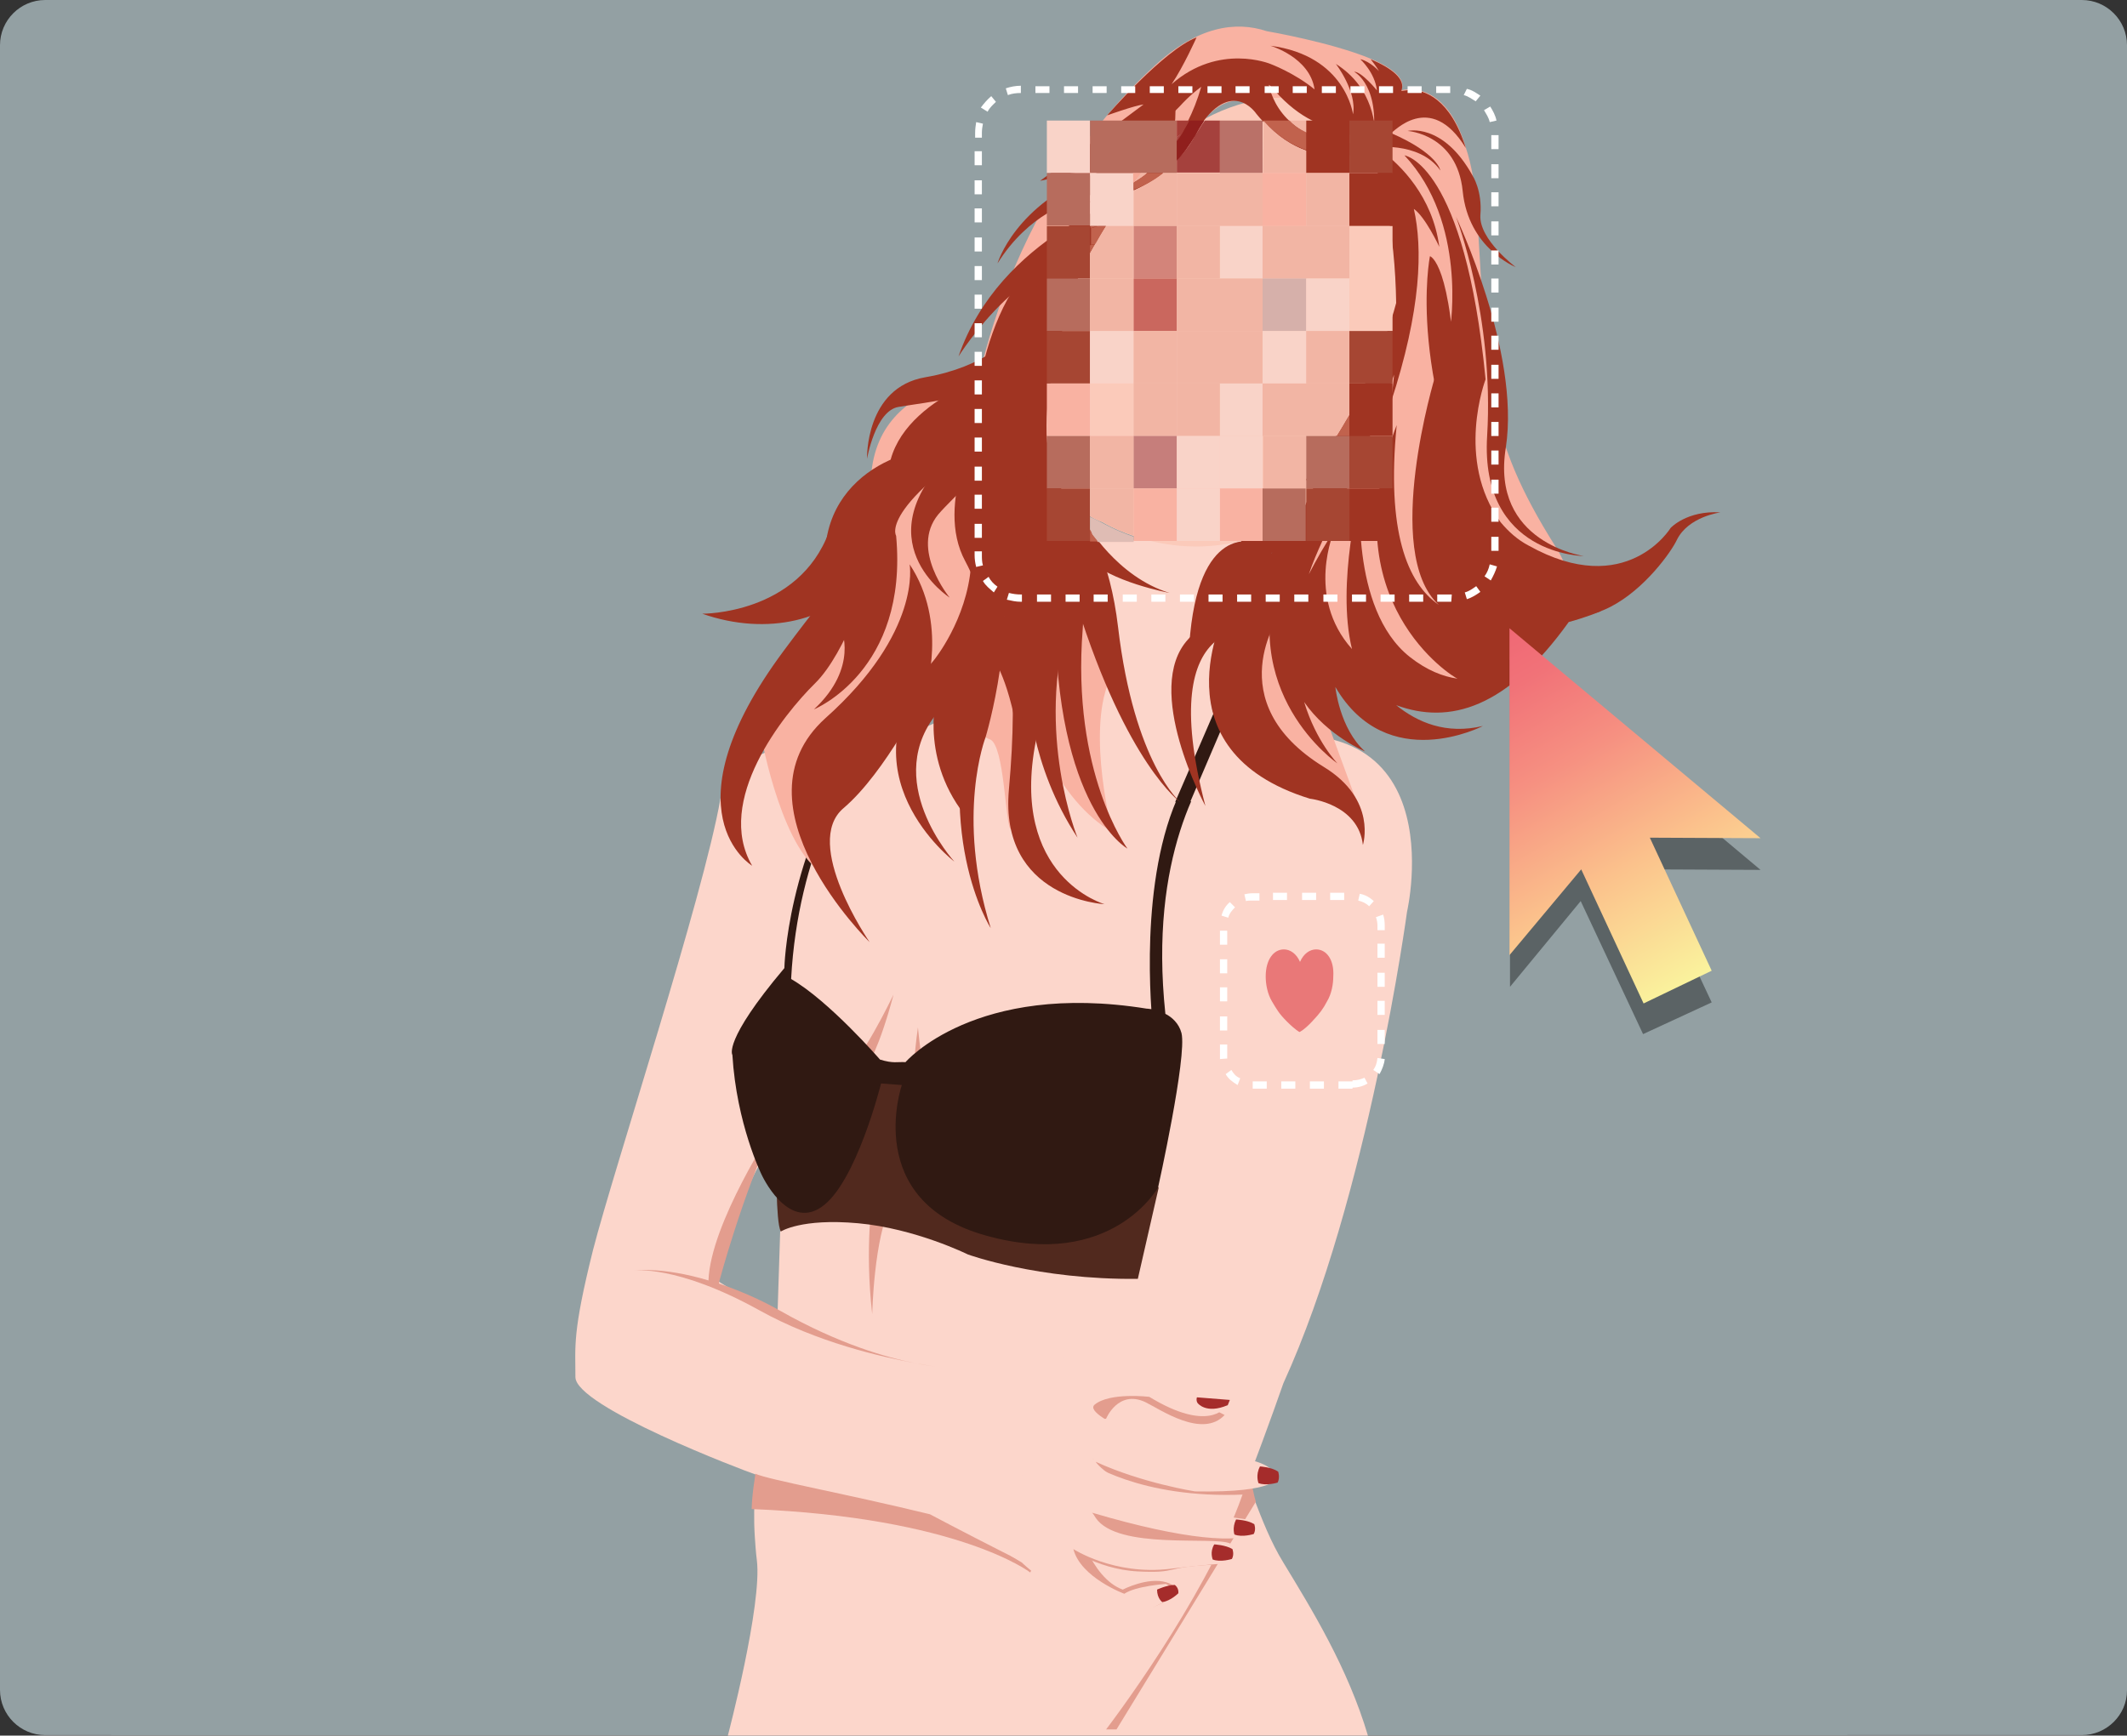 <svg version="1.1" id="Layer_1" xmlns="http://www.w3.org/2000/svg" x="0" y="0" viewBox="0 0 409.2 334" xml:space="preserve"><rect x="0" y="0" width="409.2" height="334" fill="#333333" stroke="none"/><style>.st0{fill:#93a0a3}.st1{fill:#fcd6cb}.st2{fill:#e39d8e}.st5{fill:#301912}.st6{fill:#f9b2a2}.st7{fill:#a03422}.st8{fill:#fbcaba}.st10{fill:#f9d3c8}.st11{fill:#b76c5d}.st16{fill:#f2b5a4}.st17{fill:#c1624d}.st18{fill:#a64633}.st28{fill:#fff}</style><path class="st0" d="M400.5 333.9H8.7c-4.8 0-8.7-3.9-8.7-8.7V8.7C0 3.9 3.9 0 8.7 0h391.8c4.8 0 8.7 3.9 8.7 8.7v316.6c0 4.7-3.9 8.6-8.7 8.6z"/><path class="st0" d="M355.4 0v333.9h-334V0h334"/><path class="st1" d="M270.7 175.4s10-43.1-35.1-32.2c-.9.2-1.9.4-2.8.8-47.3 13.1-43.6 3.7-66.1-.1-.4-.1-1-.2-1.4-.2-24.1-3.7-26.7 10-26.7 10-3.4 19.3-20.4 70.9-24.5 86.8-4 16-3.4 18.5-3.4 24.5 0 5.7 32.4 18 34.8 18.8h.1s-.8 5.1-.4 11.7c.1 1.5.2 3.1.4 4.7 1.1 8.5-5.6 33.9-5.6 33.9h123.2c-3.9-13.2-10.9-24.5-16.3-33.4-2.4-3.9-4.1-8.3-5.6-12.2-.4-1.3-.9-2.5-1.2-3.7 4.1-10.8 6.8-18.6 6.8-18.6 16.4-35.9 23.8-90.8 23.8-90.8zm-120.6 61.4l-.5 15.5s-6.8-2.6-11.8-6c0 0 6-21.8 11-25.7 5-3.9.8 9.6.8 9.6l.5 6.6z"/><path class="st2" d="M212.8 273s2.3-5.6 7.5-3.2c2.9 1.4 11 7.1 15.3 2.5l-14.5-7.5-11.3-.8-3.4 5.4 4.5 4.2 1.9-.6zm26.6 14.6c-20.3.9-30.4-6.4-30.4-6.4l.2-1.1-.1-1 30.5 3.2c.4 0 .7 1.3.5 1.6-.2.9.3 1.3-.7 3.7zm-30.4 1.5l27.1 5.8-1.2 3.9-23.7-3.3zm-41.1-58.9s-1.6 9.5-.1 22.7c0 0 .3-14.8 3.7-21.2 3.1-6.5-3.6-1.5-3.6-1.5zm39.2 62.8s2.6 10.6 8.9 12.9c0 0 4.8-2.5 8.4-1.4 3.6 1.1.5 3.4.5 3.4l-4.9 2.2s-13.1 1.3-22.4-9.8c-9.2-11.4 9.5-7.3 9.5-7.3z"/><path class="st2" d="M204.6 297.3s6.2 4.7 14.3 5.1c8.1.4 4.7-.9 14.8-1.3l.9-1.9-30-1.9z"/><path class="st2" d="M241.6 289l-26.8 43.8h-2c6.8-9 23.4-32.9 27.7-50 .1 0 .1 2.7 1.1 6.2zm-91.4-36.7c-4.4-2.5-8.4-4.1-11.9-5.3l.1-.5s4.4-16.5 10.5-29.6c0 0-12.2 18.5-12.6 29.5-9-2.7-14.4-1.9-14.4-1.9s8.2-1.2 24.1 7.6c11.3 6.3 23.6 9 30 10.2-5.2-1-14.5-3.6-25.8-10zm25.7 10c2.6.5 4.1.7 4.1.7s-1.4-.2-4.1-.7zm.4-50s-1.3-3.5.3-14.6c0 0 1.4 16.5 4.7 17 3.3.5-5-2.4-5-2.4m-9.5-7.2s2.2-2.8 5.1-13.7c0 0-7.1 14.8-9.6 14.4-2.5-.3 4.5-.7 4.5-.7m31.8 96.7l-.4.8s-13.7-10.6-53.6-12.2c.1-3.4.8-6.8.7-6.8 2.7 1.2 17.2 3.8 33.6 7.8 0 0 6.6 3.5 13.9 7.2 7.4 3.7 5.8 3.2 5.8 3.2z"/><path class="st1" d="M245.6 284.3c-1.4-5.1-16.8-4.1-16.8-4.1s-21.1-7.5-18.2-9.9c2.9-2.4 10.5-1.5 10.5-1.5 11.3 6.9 14.5 2.1 14.5 2.1s-11.5-7.7-14.5-9.9c-2.9-2.1-14.5-.5-14.5-.5-14.7 4.8-27.1 2.5-27.1 2.5s7.8 15.4 21.4 23.8l-6.9 5.6.3 6.9 2.3 1.4s9.7 9.6 22.8 10.1c0 0 4.1-2.6 5.6-2.8 0 0 1.7-2.1-.7-3.2 0 0-5.8.4-8 1.9 0 0-8.4-3.1-9.8-8.6 0 0 7.8 5.1 18.6 3.8 0 0 8.3-1 10.8-1 0 0 3.9-2.5.7-3.9s-21.6 1.3-25.8-4.9c-.2-.3-.4-.7-.7-1 18.3 5.4 28 5.8 31.7 4 3.8-1.7-1.2-2.6-1.2-2.6-6.3-.9-11-1.6-11-1.6-16.2-5.1-18.8-9.6-18.8-9.6 8.9 4.1 19.1 5.7 19.1 5.7 16 .3 15.7-2.7 15.7-2.7zm-38.6-5.1h.1-.1zm.2.1zm.6.3zm1.9.9c.2.1.4.2.8.3-.2 0-.5-.2-.8-.3zm-1.3-.6c.2.1.4.2.8.3-.2-.1-.6-.2-.8-.3z"/><path d="M230.4 270s1.6 2.2 5.8.4l.4-1-6.3-.5c-.1 0-.2.7.1 1.1zm12 12.2s2.2.1 3.5 1c0 0 .4 1.1-.1 2.1 0 0-2.2.7-3.7.1 0-.1-.6-1.5.3-3.2zm-4.6 10.2s2.2.1 3.5.9c0 0 .4 1-.1 1.9 0 0-2.2.7-3.7.1 0 .1-.5-1.3.3-2.9zm-4.2 4.8s2.2.1 3.5.9c0 0 .4 1-.1 1.9 0 0-2.2.7-3.7.1 0-.1-.6-1.4.3-2.9zm-11 8.7s1.9-.9 3.4-.9c0 0 .8.5.7 1.6 0 0-1.5 1.5-3.1 1.7 0 0-1-.7-1-2.4z" fill="#a52c2b"/><path d="M149.4 223.6s-.2 11.3.8 13.4c0 0 3.9-2.6 14.9-1.6s21.1 6 21.1 6 13.4 4.9 32.7 4.7l4-17.5-13.2-24.4-44.2 1.5-16.1 17.9z" fill="#51291e"/><path class="st5" d="M227.3 198.8c1.1 4.5-4.5 29.7-4.5 29.7s-8.9 16-33 9.3c-24.1-6.6-16.3-29-16.3-29l-4-.3s-4.8 19.3-11.5 23.8c-6.6 4.5-11.5-6.3-11.5-6.3s-4.8-9.7-5.6-23c0 0-1.9-2.6 10-16.7 0 0 .4-21.4 14.5-42.7.5.1 1 .1 1.4.2-3.1 4.2-13.3 20-14.6 44.6 7.3 4.2 17.1 15.5 17.1 15.5 2.6.8 3.3.4 4.9.5 0 0 13.4-15.6 46.4-10.3 0 0 .3 0 .9.1-.7-10.5-1.2-37.9 11.4-50.2l2.8-.8c-4.6 5.6-14.7 21.7-11.5 51.9 1.2.6 2.6 1.8 3.1 3.7z"/><path class="st1" d="M148.5 147s30.4-3.5 39.2-13.1c8.8-9.5 18.5-29.9 18.5-29.9h36.7s-13 16.8-9.6 33l28.9 8.7v11.7l-90.3-8.7-11.1-1.1-12.3-.6"/><path class="st5" d="M162 148.7l3.2-5.2 1.3.1-3.5 6zm64.1 5.6l7.4-17.1 2.5.7-7.4 17.3z"/><path class="st6" d="M299.2 105.1c-13.5-21.5-13-31.3-15-63.5-.3-5.6-1.1-9.9-2.2-13.2-2.9-9.8-8.1-11.2-10.7-11.2-1 0-1.5.1-1.7.2 1-2.3-1.9-4.4-5.9-6.1-7.7-3.2-20-5.3-20-5.3-6-2-13.3-.9-21.4 6.5-32.7 29.9-36 71.9-36 71.9s2.9-9.8 8.2-17.9c-.3 7.8-27.2 4-27 27.5.1 18.5.5 19.7-8.5 19l-12.5 29s4.2 23.1 12.7 26.5c1.2.4-1.2-19.4-1.2-19.4l14.7-7.6 1.7 1 3.4-9.3 6.8 7.7c1.4-.1 2.8 0 4.1.4.3.2.7.4 1.1.7.2.1.4.2.7.3 2.7 1.2 2.9 15.9 3.9 17.3l4.2-20.7s4.6 15 15.4 21.2c0 0-4.9-18.7-.7-28.9 4.2-10.1-4.8-20.7-4.8-20.7l-6.1-16.9 1.3-.1c-5.8-10.6.2-27.9 2.1-35.5.4-1.6 1-3.4 1.9-5.1 8.3-8.3 18.4-19.8 22.1-26.6.4-.8.8-1.4 1-2.1 0 0 4.1-6.6 9.7-4.4.7.2 1.2.4 1.7.7 12.3 8.6 20.3 8.2 21.8 8 .9.9 1.5 1.9 2.1 2.8 9.8 18.2 4.1 37.8-2.9 51.2-7.2 13.4-14.9 17.9-14.9 17.9-3.1 1.7-8.8 31.7-11.8 32.5l25.8 24.9-10.8-29.4L274 132l8.8.2c.1-.1.3-.1.4-.2 8.4-3.6 17.5-9.4 18.5-17.2.4-3-.2-6.2-2.5-9.7"/><path class="st7" d="M267.6 25.6c9 3.9 9.5 7.2 9.5 7.2-4.1-5.8-13.2-4.4-13.2-4.4 2.1-11.8-3.4-14.6-3.4-14.6 1.5 0 4.4 3.6 4.4 3.6-.4-3.5-3.2-6-3.2-6 1.9.4 3.6 2.3 3.6 2.3-.5-.9-1.1-1.6-1.6-2.3 4 1.7 6.8 3.8 5.9 6.1l1.7-.2c2.6 0 7.7 1.5 10.7 11.2-6.9-11.3-14.1-2.8-14.4-2.9zm-71 31.3s4.9 12.7-13.1 29.9-.8 28.2-.8 28.2-7.7-9.3-2.2-16c5.8-6.8 31.8-27.5 16.1-42.1z"/><path class="st7" d="M321.4 101.6s-8.5 13.9-27.3 3.4c-2.1-1.1-3.8-2.6-5.4-4.5-8.8-12-2.9-27.5-2.9-27.5-4-41.5-15.6-43.1-15.6-43.1 12.1 12.9 8.8 33.2 8.8 33.2-.9 5.8.7 8.4 1.1 12.7-.7-25.4-5-26.5-5-26.5s-5 24.4 12.9 57.4c14.2 26.1 32.5 1.7 34.6-2.8 2.2-4.5 8.4-5.3 8.4-5.3-6.5-.4-9.6 3-9.6 3zM238 92.1s6.3 14.1-9.4 30.9c-8.9 9.6 3.3 32.1 3.3 32.1-5.1-19.5-2.3-27.7 1.5-31.3 2.5-2.4 8.7-6 10.3-12.9.4-2 .7-4.6 1.1-4.6.7 0 1.1 6.2 1.1 6.2l7.5-20.2-15.4-.2m-20.2-54.4s-25.4 7.7-33.4 30.9c0 0 13.5-21.9 30.1-19.8 16.5 1.9 3.3-11.1 3.3-11.1"/><path class="st7" d="M186.4 90.3s.4-29.7 13.5-40.3c15.9-12.6 18.1-4 18.1-4s-24.6 4.8-31.6 44.3"/><path class="st7" d="M209 47.3s-5.1 1.3-10.7 8.4c-5.6 7.1-3.3 9.7-3.3 9.7s4.2-9.6 8-7.6c0 0-5.2 2.8-7.2 13.9 0 0 6.6-12 15.4-15.8s4.4-9.5 4.4-9.5-2.3-.2-6.6.9m17.1-24.5s0 9.3-19.7 16c0 0-8.4 2.1-14.5 11.9 0 0 3.3-11.4 19.3-17.5 0 0-2.1-.5-6.6.4-4.6 1 21.6-11.9 21.7-15.1 0-3.4-.2 4.3-.2 4.3m-28.5 59.7s12.7 12 10.7 38.5c-2.2 27.8 8.6 42.3 8.6 42.3s-13.9-7.7-13.9-45.8c0 0-2.4-17.6-9.7-24l4.3-11z"/><path class="st7" d="M190.4 94.7s-3.4-19.4 9.4-27.2c12.7-7.8 12.3 17 12.3 17l-21.7 10.2m8-3.6s13.6 3.4 16.7 29.6c3.1 26.3 12 33.7 12 33.7s-10.3-7.3-19.9-37.9c0 0-1.6-6.3-7.6-8.6-6.1-2.5-1.2-16.8-1.2-16.8"/><path class="st7" d="M193.1 74s-11.5 8.3-3.6 31.4c4.7 13.6 6.5 25.4 4.6 46.5s18.4 22.1 18.4 22.1-18.4-5.2-13.2-31.5-1.9-44.3-1.9-44.3-6.3-7.6-4.3-24.2z"/><path class="st7" d="M188.5 81.7s-2.4 7.4 2.9 14.4 2.1 19.3 2.1 19.3-1.1 8-12.7 21.2c-11.7 13.4 2.8 29.2 2.8 29.2s-22.4-17-3.9-38.8c0 0 6.3-7.7 7.1-18.1.7-10.2-7.3-16.9 1.7-27.2z"/><path class="st7" d="M188.3 83.9s-2.3 8.9 2.9 22.2-1.6 35.8-1.6 35.8-5.8 14.9 1 36.7c0 0-11.9-18.5-2.2-49.5 0 0 3.4-9.8-2.7-21.1s3.2-27.1 3.2-27.1l-.6 3zm8 26.5s-12.5-13.9-1.7-29.6c10.8-15.6 10.8-10.1 10.8-10.1l-6.6 18.6c-.1-.2-6.9 11.9-2.5 21.1z"/><path class="st7" d="M197.6 72.4s-5.7-5.1 11.5-17.3 9.4 11.4 9.4 11.4l-20.9 5.9"/><path class="st7" d="M188.4 82s2.1-24 14.1-28.7c11.9-4.6-14.1 28.7-14.1 28.7zm20.6 18.8s5.8 10.2 16 13.3c0 0-11.5-2.1-16-6.8-4.5-4.8 0-6.5 0-6.5m-11.3-21.3s-9.3 6.5-18.5 7c-9.3.4-27.8 9.7-17.4 34.4 0 0 3.5 7.5-5.2 15.6 0 0 18.2-7.4 15.8-33.4 0 0-4-6 25.3-23.6z"/><path class="st7" d="M175 108.6s2.4 13-16.2 29.6c-18.5 16.7 8.5 43.1 8.5 43.1s-13.1-19-5-25.8c8.1-6.9 15.7-22.3 15.7-22.3s4.5-13.3-3-24.6zm19.6-43.8s-5 5.8-16.6 7.8-11.2 15.7-11.2 15.7 1.6-9.3 6.1-10c4.5-.8 19.3-2.2 23.6-7.8 4.5-5.6-1.9-5.7-1.9-5.7zM169.7 97c.2 3.1.1 8.8-3.6 14.1-5.9 8.3-18.5 11.4-31 7 0 0 18.5.2 24.4-15.8 5.8-16.2 10.2-5.3 10.2-5.3zm10.7 35.8s-3.8 12.4 5.1 23.9l5.6-33.4-4 1-6.7 8.5zm11.2-5.2s4 6.1 5.3 23.1c0 0 .5-21.8-3.4-31.5-3.7-9.7-1.9 8.4-1.9 8.4z"/><path class="st7" d="M193.9 71s-21.8 5.7-23 20 23.5-14.2 23.5-14.2l-.5-5.8zm3.9 61.7s.2 14.4 9.5 28.5c0 0-8.2-20-1.7-42.2 6.4-22.1-9.5-16.8-9.5-16.8l1.7 30.5zm-41-1.2c-6.1 6-19.4 22.6-12.1 35.1 0 0-17.1-10.2 6.1-41.4s16.6-14.6 16.6-14.6-4.5 14.9-10.6 20.9zm79-13.9s-13.9 26.8 16.2 36.1c0 0 9.3 1 10.2 8.9 0 0 2.8-8.7-7.5-15-20.5-12.6-8.4-29.4-8.4-29.4l-.1-13.8-10.4 13.2z"/><path class="st7" d="M241.4 104.4s-11-4-12.6 19.7l8.4-6.2 4.2-13.5"/><path class="st8" d="M220.5 32s-12.2 16.1-14.6 25.9-11.7 35.7 6.2 42.6c0 0 17.2 10.7 36.1-.3 0 0 7.7-4.5 14.9-17.9 7.2-13.4 11.7-32.5 2.9-51.2-8.6-18.7-32.7-14.2-45.5.9"/><path class="st7" d="M301.8 119.7c3.7-1 6.2-2.1 6.2-2.1l-3.1-2.5c.5-.8 1-1.5 1.5-2.4 0 0-1 .7-2.6 1.4l-18-14.6-9.7-27.1s-10.3 33.9.7 44c-6.1-4.2-10.1-14.2-8.1-34.6-13 33.9 11 48.6 11.7 48.8-2.8-.4-5.9-1.6-9.2-4.2-11.7-9.3-9.4-32.4-9.4-32.4s-4.8 18.3-1.7 30.9c-9-10.1-3.4-22.8-3.4-22.8-1.7 2.5-3.5 5.7-4.9 8.4.7-2.1 1.6-4.2 2.6-6.4 5.8-11.9 9.5-20.7 11.8-26.9.8-1.6 1.4-3.4 2-5.1-.3 3.4-.7 5.6-.7 5.6 6-18.2 6.2-30 4.5-37.5 2.2 1.5 4.9 7.3 4.9 7.3-1.3-9.8-7.6-15.8-10.9-18.3-.3-.3-.7-.5-1-.8 0-.1-.1-.2-.1-.3 1-.4 1.5-.9 1.5-.9-.5.1-1.2.2-1.7.2 0-.1 0-.2-.1-.2.1-2.8-.3-10.3-7.6-14.9 0 0 4.1 5.3 3.3 9.7 0 0-1.4-11.3-15.9-13.2 0 0 7.6 2.2 8.5 8.4-3.9-3.2-8.5-4.9-8.5-4.9s-9.9-4.1-19 3.9c2.3-3.4 4.8-9 4.8-9-6.3 2.4-17.2 15-17.2 15s5.3-1.9 7-2.1c-8.1 6.1-19.9 14.7-19.9 14.7 17.3-3.5 27.2-14.7 27.2-14.7s1.5-1.7 3.8-3.4C225.3 36.9 208.5 39 208.5 39s14.3-.3 21.1-12.7c6.9-12.3 12.1-4.4 12.1-4.4 6.1 7.5 12.7 8.5 17.5 7.8 1.4.3 3.8 1.3 5.8 3.4.4 1.7.9 3.6 1.4 5.4 1.5 6.2 2.1 13.4 2.2 19.8-4.7 17.8-17.5 34.2-17.5 34.2 1.1-.5 2.2-1.1 3.1-1.7-2.6 5.1-5.2 10.9-7.5 17.2-9.3 25.3 10.6 38.9 10.6 38.9s-4.1-4.2-6.4-11.8c4.5 6.5 11.7 9.5 11.7 9.5-4.9-4.4-5.7-12.4-5.7-12.4 10 17.1 28.4 7.5 28.4 7.5-7.1 1.7-12.6-.7-16.7-4 10.3 3.8 21.3.6 33.2-16M244.1 16.3c.4.3.8.7 1.1 1.1 5 5.7 9.9 7.2 12.9 7.5 1.6 1.2 3.4 2.1 4.7 2.6-13.8.9-17.9-7.2-18.7-11.2"/><path class="st7" d="M289.7 86.1c2.8-18.4-9.6-44.4-9.6-44.4s7.4 19.2 6 42.2c-1.4 23 18.6 23.1 18.6 23.1s-18-2.5-15-20.9zm-8.3-49.3c1.1 11 10.2 14.6 10.2 14.6s-7.1-5.3-6.8-10c.4-4.7-1.5-7.6-1.5-7.6-5.7-10.3-12.5-8.6-12.5-8.6s9.5.6 10.6 11.6z"/><path d="M253.2 182.7c-1.2 0-2.4.8-3.1 2.4-.7-1.6-1.9-2.4-3.1-2.4-2 0-3.5 2-3.5 5.2 0 1.4.3 3.3 1.2 4.8.9 1.5 1.3 2.3 2.9 3.9s2.4 2 2.4 2 .8-.3 2.4-2 2.1-2.4 2.9-3.9c.9-1.5 1.2-3.4 1.2-4.8.2-3.2-1.3-5.2-3.3-5.2z" fill="#e97878"/><path class="st10" d="M201.4 23.2h8.3v10.1h-8.3z"/><path class="st11" d="M209.7 23.2h8.4v10.1h-8.4V23.2m8.4 0h8.3v10.1h-8.3V23.2"/><path d="M228.8 23.2h-2.4v3.2c.3-.3.8-.5 1.1-.8.4-.8.9-1.5 1.3-2.4" fill="#a63d37"/><path d="M227.5 25.6c-.3.2-.8.5-1.1.8v.9c.3-.6.8-1.2 1.1-1.7m7.2-2.4h-2.9c-.7.9-1.2 1.9-1.9 2.9-1 1.9-2.2 3.4-3.5 4.7v2.4h8.3v-10" fill="#a5413d"/><path d="M231.7 23.2h-2.9c-.4.9-.9 1.6-1.3 2.4-.3.5-.7 1.1-1.1 1.6v3.7c1.3-1.3 2.4-2.9 3.5-4.7.6-1.1 1.2-2.1 1.8-3" fill="#901f1d"/><path fill="#ba7168" d="M234.7 23.2h8.2v10.1h-8.2V23.2"/><path class="st16" d="M243.1 23.2l-.1 10.1h8.3V29c-2.7-1-5.5-2.7-8.2-5.8m8.2 0H248c.9.9 2 1.6 3.3 2.4v-2.4"/><path class="st17" d="M248.1 23.2h-5c2.7 3.1 5.6 4.8 8.3 5.7v-3.4c-1.4-.6-2.5-1.4-3.3-2.3"/><path class="st7" d="M251.3 23.2h8.3v10.1h-8.3V23.2"/><path class="st18" d="M259.6 23.2h8.3v10.1h-8.3V23.2"/><path class="st11" d="M201.4 33.3h8.3v10.1h-8.3z"/><path class="st10" d="M209.7 33.3h8.4v10.2h-8.4V33.3"/><path d="M219.5 33.3H218v1.9c.1 0 .1-.1.2-.1.6-.7 1-1.3 1.3-1.8" fill="#f5a997"/><path class="st16" d="M220.7 33.3h-1.2c-.3.4-.8 1.1-1.2 1.7.8-.5 1.7-1 2.4-1.7m5.7 0h-2.6c-1.9 1.4-3.8 2.5-5.7 3.4v6.8h8.3V33.3"/><path class="st17" d="M223.8 33.3h-3.1c-.8.7-1.6 1.2-2.4 1.7-.1 0-.1.1-.2.1v1.4c1.9-.7 3.8-1.7 5.7-3.2"/><path fill="#cf8371" d="M226.4 33.3h-8.3 8.3"/><path class="st16" d="M234.7 33.3h-8.3v10.2h8.3V33.3m8.2 0h-8.2v10.2h8.2V33.3"/><path class="st6" d="M242.9 33.3h8.4v10.2h-8.4V33.3"/><path class="st16" d="M259.6 33.3h-8.3v10.2h8.3V33.3"/><path class="st7" d="M259.6 33.3h8.3v10.2h-8.3V33.3"/><path class="st18" d="M201.4 43.5h8.3v10.1h-8.3z"/><path class="st17" d="M211.2 43.5h-1.4v.4c.5-.2.9-.3 1.4-.4m1.6 0h-1.5c-.4.1-1 .3-1.4.4v3.2c.3-.1.7-.1 1-.2.5-1.1 1.2-2.3 1.9-3.4m-2.1 3.5c-.3.1-.7.1-1 .2v1.5c.3-.7.7-1.2 1-1.7"/><path class="st16" d="M218.1 43.5h-5.3c-.7 1.1-1.4 2.3-2.1 3.5-.3.5-.7 1.2-1 1.7v4.9h8.3V43.5"/><path fill="#f1baac" d="M218.1 43.5h-8.4 8.4"/><path fill="#d3847a" d="M218.1 43.5h8.3v10.1h-8.3V43.5"/><path class="st16" d="M234.7 43.5h-8.3v10.1h8.3V43.5"/><path class="st10" d="M234.7 43.5h8.2v10.1h-8.2V43.5"/><path class="st16" d="M251.3 43.5h-8.4v10.1h8.4V43.5m8.3 0h-8.3v10.1h8.3V43.5"/><path class="st8" d="M259.6 43.5h8.3v10.1h-8.3z"/><path class="st11" d="M201.4 53.6h8.3v10.1h-8.3z"/><path class="st16" d="M218.1 53.6h-8.4v10.1h8.4V53.6"/><path fill="#ca675e" d="M218.1 53.6h8.3v10.1h-8.3V53.6"/><path class="st16" d="M234.7 53.6h-8.3v10.1h8.3V53.6m8.2 0h-8.2v10.1h8.2V53.6"/><path fill="#d6b0aa" d="M242.9 53.6h8.4v10.1h-8.4V53.6"/><path class="st10" d="M251.3 53.6h8.3v10.1h-8.3V53.6"/><path class="st8" d="M259.6 53.6h8.3v10.1h-8.3V53.6"/><path class="st18" d="M201.4 63.7h8.3v10.1h-8.3z"/><path class="st10" d="M209.7 63.7h8.4v10.1h-8.4V63.7"/><path class="st16" d="M226.4 63.7h-8.3v10.1h8.3V63.7"/><path class="st16" d="M234.7 63.7h-8.3v10.1h8.3V63.7m8.2 0h-8.2v10.1h8.2V63.7"/><path class="st10" d="M242.9 63.7h8.4v10.1h-8.4V63.7"/><path class="st16" d="M259.6 63.7h-8.3v10.1h8.3V63.7"/><path class="st18" d="M259.6 63.7h8.3v10.1h-8.3V63.7"/><path class="st6" d="M201.4 73.8h8.3v10.1h-8.3z"/><path class="st8" d="M209.7 73.8h8.4v10.1h-8.4V73.8"/><path class="st16" d="M226.4 73.8h-8.3v10.1h8.3V73.8"/><path class="st16" d="M234.7 73.8h-8.3v10.1h8.3V73.8"/><path class="st10" d="M234.7 73.8h8.2v10.1h-8.2V73.8"/><path class="st16" d="M251.3 73.8h-8.4v10.1h8.4V73.8m8.3 0h-8.3v10.1h5.9c.8-1.3 1.6-2.6 2.4-4v-6.1"/><path class="st17" d="M259.6 79.9c-.9 1.4-1.6 2.8-2.4 4h2.4v-4"/><path class="st7" d="M259.6 73.8h8.3v10.1h-8.3z"/><path class="st11" d="M201.4 83.9h8.3V94h-8.3z"/><path class="st16" d="M218.1 83.9h-8.4V94h8.4V83.9"/><path fill="#c67e7b" d="M226.4 83.9h-8.3V94h8.3V83.9"/><path class="st10" d="M226.4 83.9h8.3V94h-8.3z"/><path class="st10" d="M234.7 83.9h8.2V94h-8.2V83.9"/><path class="st16" d="M251.3 83.9H243V94h8.3V83.9"/><path class="st11" d="M251.3 83.9h8.3V94h-8.3z"/><path class="st18" d="M259.6 83.9h8.3V94h-8.3zM201.4 94h8.3v10.1h-8.3z"/><path d="M209.7 99.5v2.5c.1.3.3.5.4.9.3.4.7.9 1.1 1.4h6.9v-1c-3.7-1.3-5.9-2.6-5.9-2.6-1-.5-1.7-.9-2.5-1.2" fill="#dfbcb4"/><path fill="#f5bcae" d="M211.2 104.2h6.9-6.9"/><path class="st17" d="M209.7 101.9v.2c.1.2.3.4.4.7-.1-.4-.2-.6-.4-.9"/><path class="st17" d="M209.7 102.1v2.1h1.5c-.4-.5-.8-1-1.1-1.4-.1-.3-.2-.5-.4-.7"/><path class="st16" d="M218.1 94h-8.3v5.4c.8.4 1.5.8 2.4 1.1 0 0 2.2 1.4 5.9 2.6V94"/><path class="st6" d="M218.1 94h8.3v10.1h-8.3z"/><path class="st10" d="M226.4 94h8.3v10.1h-8.3z"/><path class="st6" d="M234.7 94h8.3v10.1h-8.3z"/><path class="st11" d="M242.9 94h8.3v10.1h-8.3z"/><path class="st18" d="M251.3 94h8.3v10.1h-8.3z"/><path class="st7" d="M259.6 94h8.3v10.1h-8.3z"/><path class="st28" d="M279.3 114.4h-2.8v1.4h2.7l.1-1.4zm4.7-1.6c-.7.5-1.4 1-2.2 1.2l.4 1.3c1-.3 1.9-.9 2.6-1.4l-.8-1.1zm2.6-4.2c-.2.9-.5 1.6-1 2.3l1.2.8c.5-.9.9-1.7 1.2-2.7l-1.4-.4zm.3-5.3v2.7h1.4v-2.7h-1.4zm0-5.6v2.7h1.4v-2.7h-1.4zm0-5.5V95h1.4v-2.7h-1.4v-.1zm0-5.5v2.7h1.4v-2.7h-1.4zm0-5.5v2.7h1.4v-2.7h-1.4zm0-5.5v2.7h1.4v-2.7h-1.4zm0-5.5v2.7h1.4v-2.7h-1.4zm0-5.6v2.7h1.4v-2.7h-1.4zm0-5.4v2.7h1.4v-2.7h-1.4zm0-5.6v2.7h1.4v-2.7h-1.4zm0-5.4v2.7h1.4v-2.7h-1.4zm0-5.6v2.7h1.4v-2.7h-1.4zm0-5.6v2.7h1.4V37h-1.4zm0-5.4v2.7h1.4v-2.7h-1.4zm0-5.6v2.7h1.4V26h-1.4zm-1.4-4.8c.4.7.9 1.4 1.1 2.3l1.3-.3c-.2-1-.7-1.9-1.2-2.7l-1.2.7zm-3.9-2.9c.8.2 1.5.7 2.3 1.2l.9-1.1c-.8-.5-1.6-1.1-2.6-1.3l-.6 1.2zm-5.3-.4h2.7v-1.3h-2.7v1.3zm-5.5 0h2.7v-1.3h-2.7v1.3zm-5.5 0h2.7v-1.3h-2.7v1.3zm-5.5 0h2.7v-1.3h-2.7v1.3zm-5.5 0h2.7v-1.3h-2.7v1.3zm-5.6 0h2.7v-1.3h-2.7v1.3zm-5.4 0h2.7v-1.3h-2.7v1.3zm-5.6 0h2.7v-1.3h-2.7v1.3zm-5.4 0h2.7v-1.3h-2.7v1.3zm-5.6 0h2.7v-1.3h-2.7v1.3zm-5.5 0h2.7v-1.3h-2.7v1.3zm-5.5 0h2.7v-1.3h-2.7v1.3zm-5.5 0h2.7v-1.3h-2.7v1.3zm-5.5 0h2.7v-1.3h-2.7v1.3zm-5.5 0h2.7v-1.3h-2.7v1.3zm-5.3.4c.8-.3 1.6-.4 2.5-.4v-1.4c-1 0-2 .2-2.9.5l.4 1.3zm-3.9 3.2c.4-.8 1-1.3 1.6-1.9l-.9-1.1c-.8.7-1.4 1.4-2 2.2l1.3.8zm-1.1 4.9v-.9c0-.5.1-1.2.2-1.7l-1.3-.3c-.1.7-.2 1.3-.2 2.1v.9h1.3v-.1zm0 5.4v-2.7h-1.4v2.7h1.4zm0 5.6v-2.7h-1.4v2.7h1.4zm0 5.4v-2.7h-1.4v2.7h1.4zm0 5.6v-2.7h-1.4v2.7h1.4zm0 5.5v-2.7h-1.4v2.7h1.4zm0 5.5v-2.7h-1.4v2.7h1.4zm0 5.5v-2.7h-1.4v2.7h1.4zm0 5.5v-2.7h-1.4v2.7h1.4zm0 5.5v-2.7h-1.4v2.7h1.4zm0 5.6v-2.8h-1.4v2.7h1.4v.1zm0 5.4v-2.7h-1.4v2.7h1.4zm0 5.6v-2.7h-1.4v2.7h1.4zm0 5.4v-2.7h-1.4v2.7h1.4zm0 5.6v-2.7h-1.4v2.7h1.4zm.2 5.3c-.2-.7-.2-1.3-.2-2v-.7h-1.4v.7c0 .8.1 1.5.3 2.3l1.3-.3zm2.8 4.1c-.7-.5-1.3-1.1-1.7-1.9l-1.1.8c.5.9 1.3 1.5 2.1 2.2l.7-1.1zm4.7 1.5h-.2c-.8 0-1.5-.1-2.3-.3l-.4 1.3c.9.2 1.7.4 2.7.4h.2v-1.4zm5.6 0h-2.7v1.4h2.7v-1.4zm5.5 0H205v1.4h2.7v-1.4zm5.5 0h-2.8v1.4h2.7v-1.4h.1zm5.5 0H216v1.4h2.7v-1.4zm5.5 0h-2.7v1.4h2.7v-1.4zm5.6 0H227v1.4h2.7v-1.4zm5.4 0h-2.7v1.4h2.7v-1.4zm5.6 0H238v1.4h2.7v-1.4zm5.4 0h-2.7v1.4h2.7v-1.4zm5.6 0H249v1.4h2.7v-1.4zm5.5 0h-2.7v1.4h2.7v-1.4zm5.5 0h-2.7v1.4h2.7v-1.4zm5.5 0h-2.7v1.4h2.7v-1.4zm5.5 0h-2.7v1.4h2.7v-1.4z"/><path d="M293.4 129.4c-1 .9-2 1.7-2.9 2.5v58l13.6-16.5 12 25.6 13.2-6.1-12-25.6 21.4.1-45.3-38" opacity=".38"/><path d="M290.3 126.9v5c1-.8 2-1.5 2.9-2.5l-2.9-2.5" fill="#932f1f"/><linearGradient id="SVGID_1_" gradientUnits="userSpaceOnUse" x1="-438.61" y1="107.371" x2="-437.924" y2="107.371" gradientTransform="rotate(-120 -27704.149 -8134.215) scale(111.55)"><stop offset="0" stop-color="#faf39d"/><stop offset=".33" stop-color="#fbc28c"/><stop offset=".636" stop-color="#f69081"/><stop offset=".869" stop-color="#f17278"/><stop offset="1" stop-color="#f06875"/></linearGradient><path fill="url(#SVGID_1_)" d="M338.7 161.3l-48.3-40.4v62.9l13.8-16.5 12 25.8 13.1-6.3-11.9-25.6z"/><path class="st28" d="M260.2 208.1h-2.7v1.4h2.7v-1.4zm2.3-.7c-.7.3-1.4.5-2.3.5v1.4c1.1 0 2.1-.3 2.9-.8l-.6-1.1zm2.5-3.8c-.1.9-.3 1.6-.8 2.3l1.2.8c.5-.9.9-1.9 1-2.9l-1.4-.2zm0-5.4v2.7h1.4v-2.7H265zm0-5.6v2.7h1.4v-2.7H265zm0-5.4v2.7h1.4v-2.7H265zm0-5.6v2.7h1.4v-2.7H265zm-.3-5.1c.2.5.3 1.1.3 1.6v.9h1.4v-.9c0-.8-.1-1.4-.3-2.1l-1.4.5zm-3.4-3.2c.8.2 1.5.5 2.1 1.1l.9-1c-.8-.7-1.6-1.2-2.7-1.4l-.3 1.3zm-5.4-.1h2.7v-1.4h-2.7v1.4zm-5.4 0h2.7v-1.4h-2.7v1.4zm-5.6 0h2.7v-1.4h-2.7v1.4zm-5.2.2c.3-.1.8-.1 1.2-.1h1.4v-1.4h-1.4c-.5 0-1.1.1-1.5.2l.3 1.3zm-3.4 3.2c.2-.8.7-1.4 1.3-2l-1-1c-.8.7-1.3 1.5-1.6 2.6l1.3.4zm-.2 5.2v-2.7h-1.4v2.7h1.4zm0 5.5v-2.7h-1.4v2.7h1.4zm0 5.4V190h-1.4v2.7h1.4zm0 5.6v-2.7h-1.4v2.7h1.4zm0 5.4V201h-1.4v2.8l1.4-.1zm2.5 3.8c-.8-.3-1.3-.9-1.7-1.6l-1.1.8c.5.9 1.3 1.5 2.3 2.1l.5-1.3zm5.1.6H241v1.4h2.7v-1.4zm5.5 0h-2.7v1.4h2.7v-1.4zm5.5 0H252v1.4h2.7v-1.4z"/></svg>